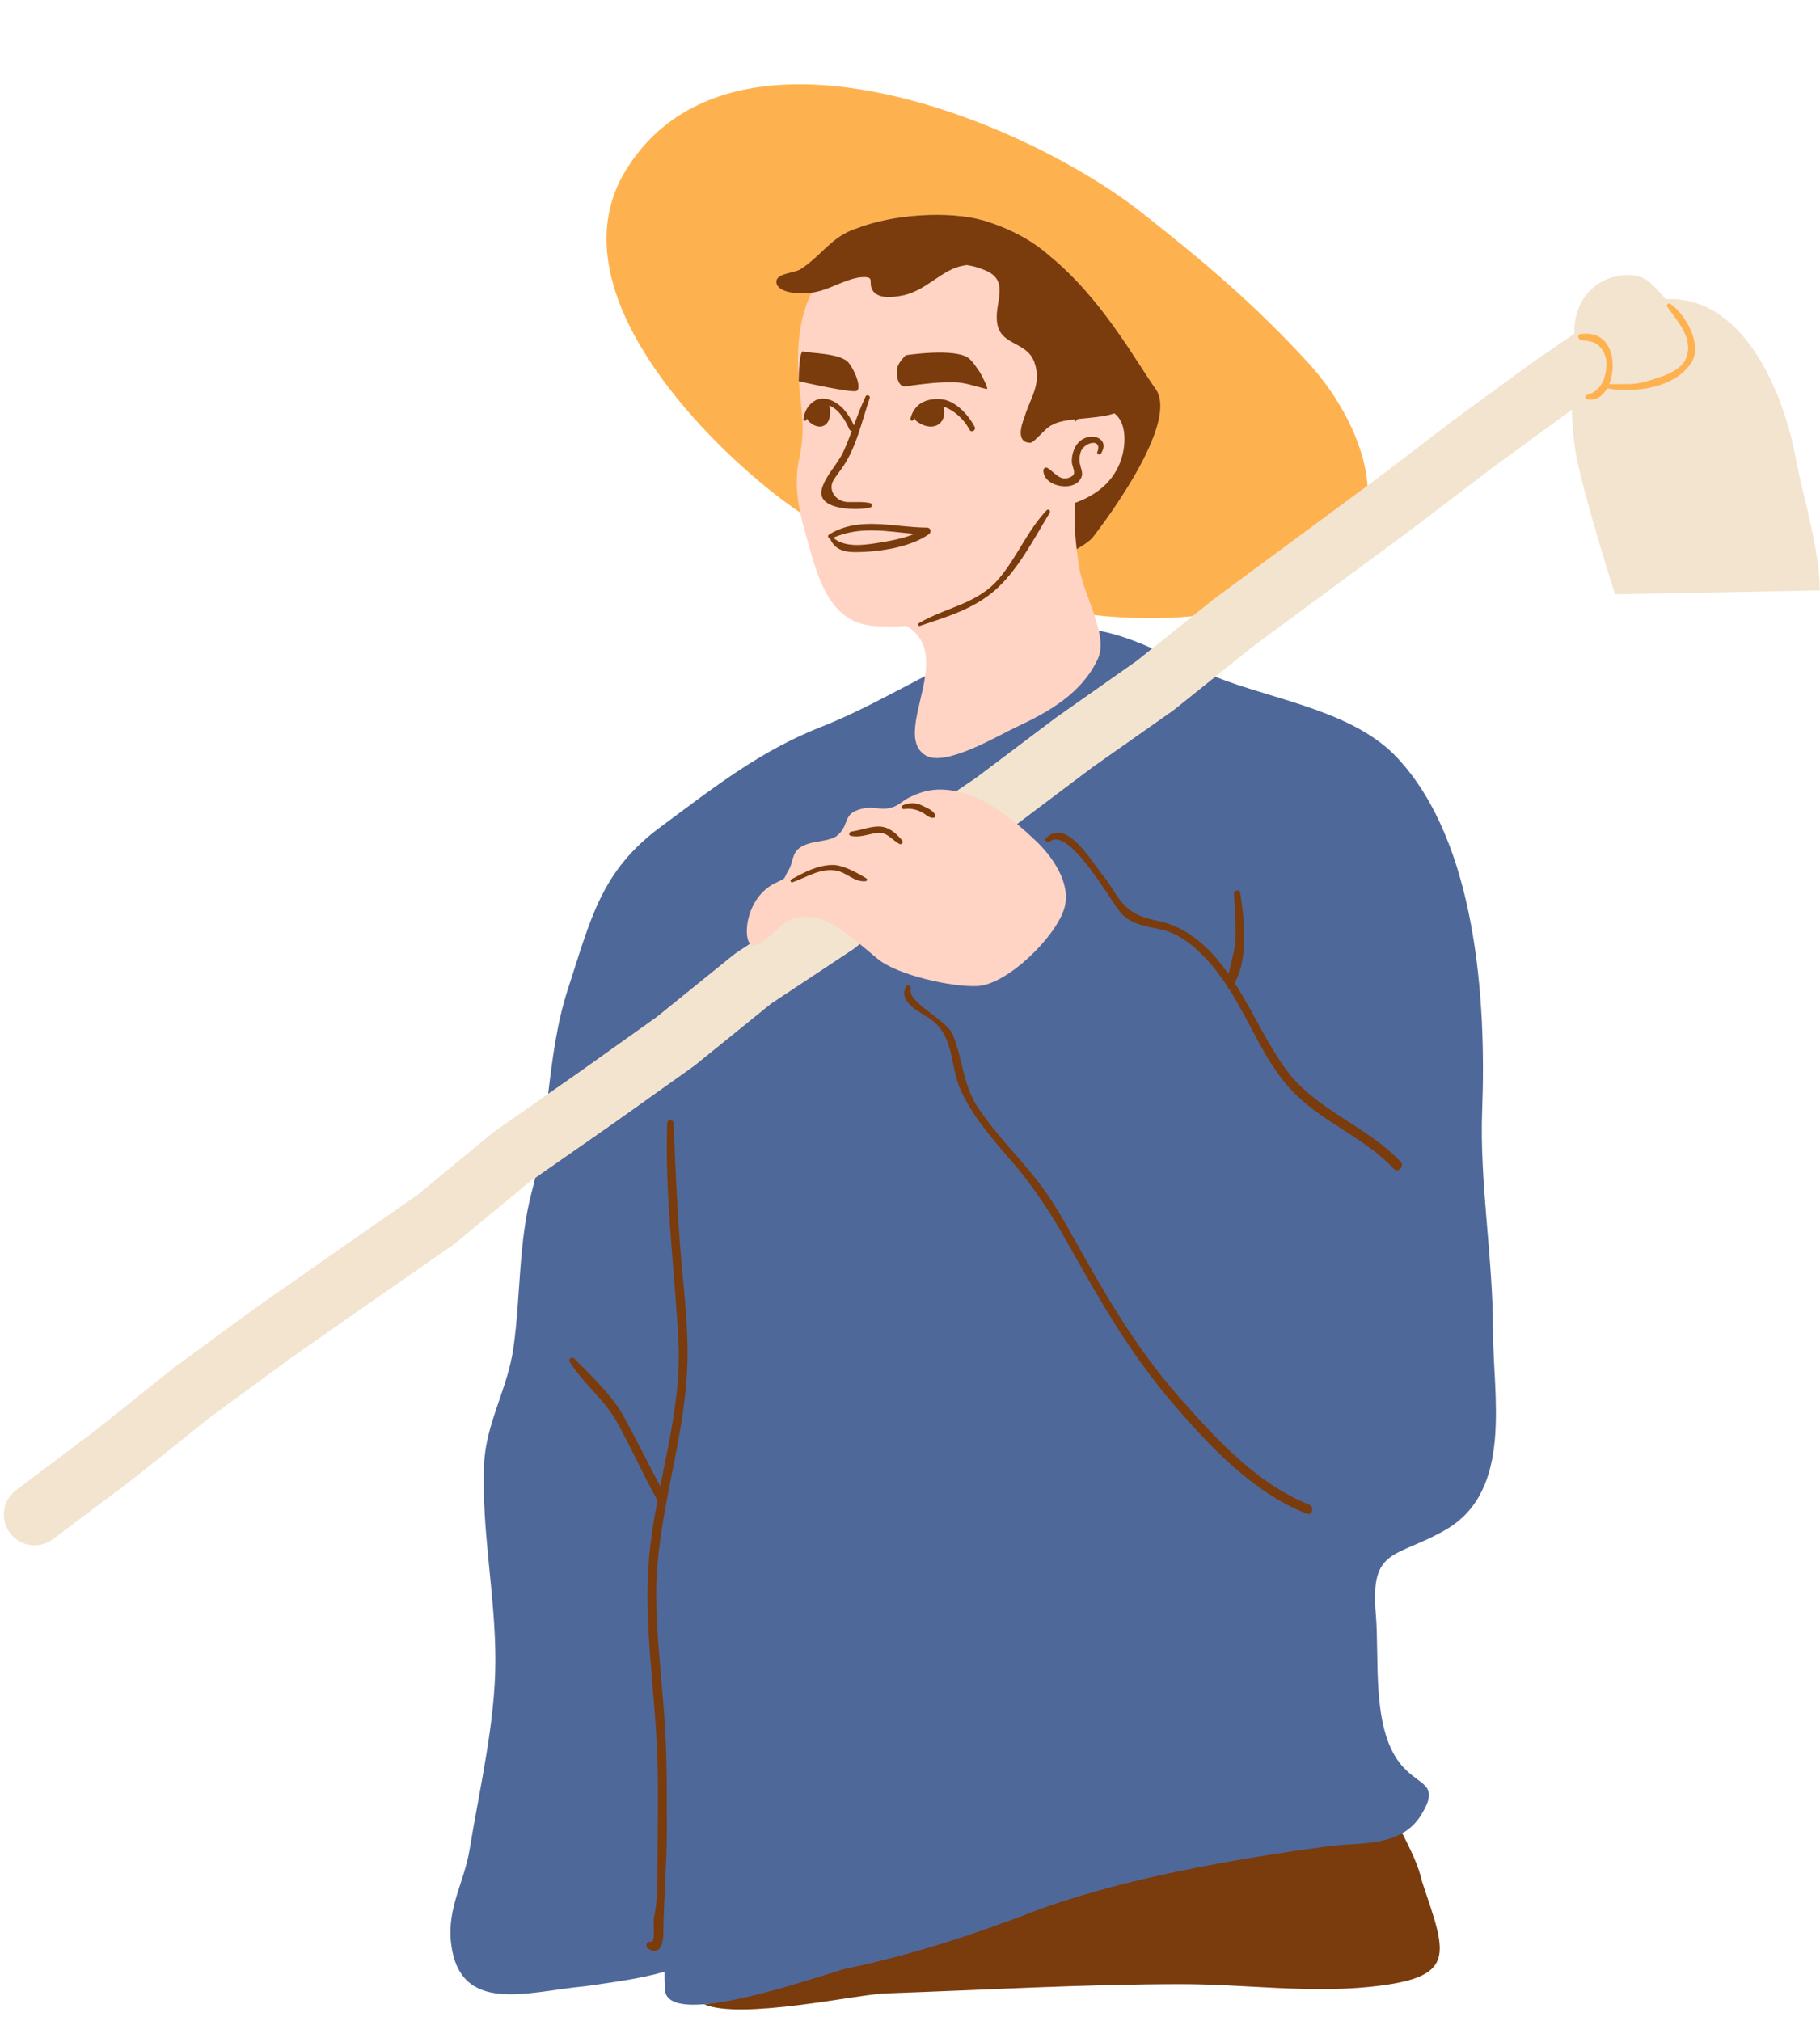 <?xml version="1.0" encoding="UTF-8"?><svg xmlns="http://www.w3.org/2000/svg" xmlns:xlink="http://www.w3.org/1999/xlink" height="524.8" preserveAspectRatio="xMidYMid meet" version="1.0" viewBox="-1.0 -21.9 472.7 524.8" width="472.7" zoomAndPan="magnify"><g id="change1_1"><path d="M467.286,107c-0.773-3.272-1.504-6.362-2.083-9.255c-3.391-19.226-13.918-41.676-32.425-41.676 c-0.267,0-0.524,0.009-0.781,0.019l-0.516,0.017l-0.094-0.116c-1.517-1.875-3.046-3.462-4.424-4.589 c-1.248-1.021-3.118-1.583-5.268-1.583c-3.535,0-7.124,1.51-9.601,4.039c-2.649,2.706-4,6.486-3.906,10.93l0.004,0.163 l-10.205,6.958c-0.068,0.045-0.135,0.093-0.202,0.142l-20.904,15.287l-20.618,15.716l-2.351,1.735l-0.037-0.546 c-0.807-11.893-8.325-24.049-15.093-31.461c-13.649-14.947-26.798-26.138-43.589-39.348C274.266,16.967,237.122,0.3,206.622,0.3 c-20.635,0-35.692,7.422-44.756,22.059c-7.842,12.666-6.574,27.987,3.769,45.537c10.347,17.558,26.503,31.617,32.969,36.846 c2.522,2.039,5.262,4.08,8.145,6.071c0.028,0.14,0.051,0.283,0.08,0.423c0.272,1.307,0.588,2.593,0.942,3.837 c3.017,10.595,5.574,24.511,17.843,25.561c3.128,0.268,6.065,0.267,8.844,0.031c5.028,2.988,5.559,7.854,4.824,13.032 c-0.017,0.122-0.037,0.245-0.056,0.368c-1.718,0.889-3.433,1.789-5.146,2.689c-6.968,3.662-14.173,7.448-21.446,10.308 c-14.604,5.743-25.72,14.02-37.488,22.783c-1.451,1.081-2.917,2.172-4.409,3.274c-13.828,10.213-17.343,21.242-22.207,36.506 c-0.542,1.703-1.102,3.457-1.693,5.268c-3.003,9.19-4.156,18.845-5.174,27.364l-0.016,0.134l-13.884,9.679 c-0.17,0.117-0.335,0.243-0.495,0.374l-19.747,16.293L86.525,303.34l-21.194,14.84l-21,15.398c-0.086,0.063-0.17,0.126-0.254,0.194 l-20.135,16.104L3.359,365.354c-1.637,1.23-2.696,3.025-2.983,5.054c-0.287,2.028,0.233,4.047,1.464,5.684 c1.462,1.944,3.697,3.06,6.135,3.06c1.671,0,3.262-0.533,4.603-1.54l20.857-15.69l20.102-16.075l20.659-15.15L95.3,315.916 l21.247-14.777c0.173-0.119,0.339-0.246,0.501-0.379l19.751-16.296l1.679-1.17l-0.173,0.758c-0.252,1.102-0.523,2.202-0.817,3.297 c-2.23,8.327-2.826,16.984-3.403,25.357c-0.348,5.053-0.708,10.277-1.422,15.395c-0.683,4.902-2.24,9.447-3.746,13.842 c-1.874,5.471-3.644,10.638-3.889,16.457c-0.392,9.271,0.529,18.635,1.419,27.691c0.75,7.631,1.525,15.521,1.516,23.333 c-0.015,12.133-2.337,24.813-4.583,37.074c-0.729,3.979-1.482,8.093-2.123,12.03c-0.5,3.079-1.44,5.98-2.349,8.786 c-1.604,4.951-3.119,9.628-2.476,15.285c1.326,11.656,8.802,13.151,15.167,13.151c3.693,0,7.81-0.583,11.792-1.146 c2.446-0.347,4.976-0.704,7.363-0.921l2.031-0.288c6.472-0.914,13.165-1.858,18.711-3.491l0.388-0.114l-0.004,0.405 c-0.015,1.637,0.021,3.158,0.109,4.649c0.142,2.391,2.543,3.604,7.139,3.604c0.822,0,1.725-0.039,2.686-0.116l0.076-0.006l0.07,0.03 c2.001,0.887,5.183,1.337,9.457,1.337c8.178,0,19.033-1.636,26.958-2.83c4.716-0.711,8.441-1.272,10.444-1.341 c7.636-0.262,15.399-0.585,22.907-0.898c17.774-0.741,36.153-1.508,54.254-1.508c6.013,0,12.134,0.331,18.053,0.65 c5.917,0.32,12.035,0.65,18.042,0.65c4.645,0,8.794-0.195,12.685-0.599c10.011-1.036,14.89-2.696,16.844-5.732 c2.35-3.652,0.341-9.63-2.7-18.678l-0.841-2.513c-0.931-4.187-2.965-8.235-4.933-12.151l-0.32-0.64l0.247-0.141 c2.024-1.152,3.607-2.698,4.84-4.726c3.379-5.555,1.913-6.646-1.007-8.819c-1.372-1.021-3.079-2.292-4.648-4.342 c-5.527-7.217-5.704-18.871-5.859-29.154c-0.053-3.45-0.103-6.709-0.352-9.579c-1.164-13.4,2.543-14.985,9.929-18.144 c2.433-1.04,5.189-2.219,8.355-4.046c14.294-8.249,13.347-25.97,12.511-41.604c-0.188-3.494-0.363-6.795-0.363-9.876 c0-8.621-0.739-17.5-1.454-26.086c-0.858-10.304-1.746-20.959-1.354-31.206c1.133-29.69-1.758-69.624-21.964-91.259 c-8.11-8.683-20.789-12.54-33.052-16.269c-4.023-1.224-7.824-2.38-11.42-3.691c-0.92-0.335-1.821-0.684-2.711-1.038l-0.478-0.191 l9.909-7.95l41.485-30.63l20.604-15.707L406.741,84.5l0.815-0.555l0.004,0.562c0.026,3.439,0.354,7.172,0.972,11.087 c1.92,10.557,9.355,34.07,10.147,36.561l52.654-1.012C471.277,123.884,469.158,114.921,467.286,107z M298.334,146.862l-0.167-0.074 c-3.281-1.451-7.128-3.014-11.377-4.052c0.032,0.121,0.074,0.243,0.105,0.363c0.071,0.28-0.315,0.445-0.464,0.196 c-0.142-0.238-0.27-0.485-0.394-0.736c-0.522-0.118-1.045-0.234-1.578-0.334c-0.022-0.107-0.04-0.212-0.064-0.32l-1.155-4.046 c-0.035-0.104-0.073-0.209-0.109-0.313l0.14,0.015c0.367,0.039,0.73,0.066,1.096,0.102c-0.176-0.607-0.357-1.206-0.56-1.781 c-0.069-0.196,0.246-0.329,0.336-0.141c0.308,0.643,0.606,1.309,0.894,1.985c4.388,0.413,8.686,0.633,12.792,0.633 c3.729,0,7.385-0.173,10.864-0.513l1.003-0.099L298.334,146.862z" fill="#FFD4C4"/></g><g id="change2_1"><path d="M148.818,257.026l-7.453,5.195c1.104-9.24,2.262-18.47,5.187-27.422 c5.906-18.075,8.553-30.508,24.007-41.922c13.837-10.22,25.555-19.642,41.965-26.095c9.08-3.571,17.869-8.491,26.758-13.086 c-1.158,8.169-5.413,17.092,0.06,20.561c5.071,3.214,19.058-5.211,23.754-7.397c8.506-3.959,16.958-8.787,21.072-17.699 c0.93-2.092,0.817-4.586,0.226-7.255c4.838,0.895,9.345,2.597,13.893,4.608l-4.011,3.218l-20.952,14.744 c-0.07,0.05-0.14,0.101-0.209,0.153l-20.503,15.445l-5.215,3.544c-4.891-0.982-8.331-0.359-12.279,1.62 c-2.166,1.086-2.573,2.165-5.168,2.76c-2.022,0.464-4.336-0.395-6.375,0.002c-6.022,1.171-3.626,3.872-6.893,6.917 c-2.317,2.16-7.867,1.199-10.53,3.84c-0.813,0.808-1.121,1.854-1.407,2.896c-0.22,0.8-0.426,1.598-0.838,2.282 c-1.745,2.899-0.222,1.865-3.706,3.602c-7.259,3.619-8.332,13.636-6.374,15.68l-3.655,2.421c-0.211,0.14-0.414,0.289-0.611,0.448 l-19.934,16.128L148.818,257.026z M304.054,162.322l10.565-8.476c0.887,0.353,1.785,0.701,2.703,1.035 c14.584,5.319,33.759,8.442,44.589,20.037c20.577,22.033,23.128,63.063,22.044,91.476c-0.716,18.752,2.808,38.287,2.808,57.28 c0,16.881,5.373,41.543-12.297,51.74c-12.928,7.461-19.654,4.415-18.135,21.903c0.991,11.411-1.163,29.029,6.15,38.578 c4.837,6.317,10.846,4.997,5.674,13.5c-1.339,2.201-3.032,3.738-4.948,4.83c-5.601,3.191-3.125,18.929-9.39,19.775 c-24.429,3.303-27.39,4.126-50.5,13c-15.237,5.85-51.348,1.635-67.5,5c-3.296,0.687-41.073,5.593-53.977,6.631 c-5.787,0.465-9.947-0.385-10.148-3.769c-0.094-1.577-0.124-3.132-0.11-4.67c-6.169,1.816-13.918,2.808-20.784,3.789 c-14.621,1.329-32.503,7.638-34.662-11.347c-1.029-9.05,3.474-15.842,4.826-24.153c2.568-15.793,6.681-32.926,6.701-49.057 c0.021-17.07-3.657-33.934-2.935-51.037c0.452-10.701,6.135-19.549,7.638-30.327c1.898-13.603,1.25-27.411,4.832-40.788 c0.293-1.093,0.563-2.189,0.815-3.288l19.982-13.929l21.074-15c0.133-0.096,0.263-0.194,0.391-0.297l19.829-16.043l21.276-14.093 c0.273-0.181,0.535-0.379,0.785-0.593l0.917-0.786c1.417,1.151,2.94,2.424,4.636,3.849c5.025,4.223,19.31,7.433,25.953,7.101 c7.852-0.393,20.481-12.914,22.599-20.256c1.84-6.379-3.135-13.39-7.391-17.438c-1.526-1.451-3.182-2.949-4.934-4.394l19.47-14.667 l21.053-14.814C303.79,162.527,303.924,162.427,304.054,162.322z" fill="#4F689A"/></g><g id="change3_1"><path d="M465.499,97.693c-3.067-17.383-13.293-41.924-32.721-41.924c-0.397,0-0.772,0.02-1.157,0.031 c-1.489-1.841-3.029-3.456-4.468-4.633c-5.05-4.131-19.57-0.836-19.264,13.625l-10.065,6.863c-0.073,0.048-0.144,0.099-0.215,0.151 l-20.875,15.265c-0.042,0.031-0.085,0.062-0.127,0.094l-20.522,15.645l-1.909,1.41l-39.652,29.277 c-0.086,0.063-0.17,0.129-0.254,0.196l-5.55,4.452l-10.433,8.369l-4.011,3.218l-20.952,14.744c-0.07,0.05-0.14,0.101-0.209,0.153 l-20.503,15.445l-5.215,3.544c0.028,0.006,0.053,0.008,0.081,0.014c5.589,1.139,10.975,4.614,15.652,8.473l19.47-14.667 l21.053-14.814c0.137-0.097,0.271-0.197,0.401-0.302l10.565-8.476l9.499-7.621l41.485-30.63c0.033-0.024,0.065-0.049,0.097-0.073 l20.506-15.633l20.704-15.141l0.35-0.239c0.029,3.65,0.388,7.413,0.977,11.139c2.045,11.247,10.225,36.811,10.225,36.811 l53.172-1.022C471.634,121.211,467.544,107.918,465.499,97.693z M416.418,78.947c-1.177,2.086-3.011,3.377-5.289,2.804 c-0.524-0.132-0.524-0.925,0-1.056c2.973-0.747,4.46-3.17,4.954-6.101c0.292-1.728,0.261-3.663-0.677-5.215 c-1.566-2.592-3.169-2.615-5.725-2.958c-0.782-0.105-1.162-1.388-0.207-1.533c8.145-1.237,9.694,7.578,7.46,12.985 c3.293-0.08,6.449,0.29,9.713-0.716c3.056-0.942,8.558-2.38,10.074-5.607c2.474-5.264-1.913-9.791-4.693-13.766 c-0.324-0.464,0.32-1.111,0.784-0.784c3.96,2.796,8.556,10.633,5.388,15.414C433.906,78.893,423.524,80.239,416.418,78.947z M157.995,270.055l-19.982,13.929l-1.042,0.726l-19.732,16.281c-0.169,0.139-0.342,0.271-0.522,0.395l-21.245,14.776L74.368,330.94 l-20.654,15.147l-20.091,16.067c-0.062,0.049-0.125,0.098-0.188,0.145L12.758,377.85c-1.435,1.079-3.116,1.6-4.783,1.6 c-2.42,0.001-4.809-1.097-6.375-3.179c-2.645-3.517-1.938-8.513,1.579-11.158l20.584-15.479l20.127-16.098 c0.087-0.07,0.175-0.137,0.265-0.202l20.86-15.298c0.047-0.034,0.094-0.068,0.142-0.102l21.196-14.842l20.996-14.603l19.728-16.278 c0.167-0.137,0.338-0.268,0.515-0.39l13.773-9.6l7.453-5.195l20.809-14.812l19.934-16.128c0.197-0.159,0.4-0.308,0.611-0.448 l3.655-2.421c0.227,0.237,0.492,0.373,0.796,0.373c2.922,0,7.27-5.758,9.296-6.488c6.471-2.33,10.608-0.148,18.348,6.141 l-0.917,0.786c-0.25,0.214-0.512,0.412-0.785,0.593l-21.276,14.093l-19.829,16.043c-0.128,0.103-0.258,0.201-0.391,0.297 L157.995,270.055z" fill="#F3E4CF"/></g><g id="change4_1"><path d="M206.829,111.235c-2.868-1.972-5.68-4.049-8.414-6.26c-21.102-17.067-54.734-53.814-36.804-82.774 C188.945-21.945,265.158,9.42,295.379,33.196c16.363,12.873,29.7,24.131,43.625,39.381c7.309,8.004,14.393,20.171,15.172,31.643 l-39.652,29.277c-0.086,0.063-0.17,0.129-0.254,0.196l-5.55,4.452c-8.323,0.815-16.935,0.62-25.481-0.285 c-1.356-4.022-3.173-8.196-3.843-11.877c-0.291-1.747-0.548-3.495-0.757-5.248c2.037-1.157,3.579-2.28,4.278-3.184 c3.354-4.336,22.383-29.742,16.248-38.415c-5.317-7.516-14.065-23.617-27.669-34.68c-4.822-4.31-10.983-7.287-17.152-9.138 c-9.203-2.556-23.518-1.534-32.721,2.045c-6.647,2.045-9.203,7.158-14.827,10.737c-2.045,1.023-6.647,1.023-6.135,3.579 c0.511,2.045,4.09,2.556,5.624,2.556c1.265,0.097,2.418,0.045,3.496-0.108c-3.019,6.051-3.735,13.249-3.469,20.082 c0.035,0.893,0.087,1.736,0.145,2.556c-0.002,0.218-0.002,0.346-0.002,0.346s0.015,0.003,0.027,0.006 c0.561,7.447,1.854,12.253,0.049,20.387C205.54,101.967,205.892,106.742,206.829,111.235z M438.2,72.414 c3.168-4.781-1.428-12.618-5.388-15.414c-0.464-0.327-1.108,0.32-0.784,0.784c2.78,3.975,7.167,8.502,4.693,13.766 c-1.516,3.227-7.018,4.665-10.074,5.607c-3.264,1.006-6.42,0.636-9.713,0.716c2.234-5.406,0.685-14.222-7.46-12.985 c-0.955,0.145-0.575,1.428,0.207,1.533c2.556,0.343,4.159,0.366,5.725,2.958c0.938,1.552,0.969,3.487,0.677,5.215 c-0.494,2.931-1.981,5.354-4.954,6.101c-0.524,0.131-0.524,0.924,0,1.056c2.277,0.573,4.111-0.718,5.289-2.804 C423.524,80.239,433.906,78.893,438.2,72.414z" fill="#FEB24F"/></g><g id="change5_1"><path d="M354.793,494.117c-16.234,1.68-32.56-0.701-48.811-0.701c-25.738,0-51.437,1.525-77.151,2.406 c-7.138,0.245-37.561,6.986-46.991,2.809c12.905-1.037,33.908-8.624,37.204-9.311c16.152-3.365,32.055-8.491,47.292-14.341 c23.11-8.874,53.053-14.048,77.482-17.351c6.264-0.846,13.787-0.212,19.389-3.403c2.067,4.117,4.182,8.246,5.15,12.605 C374.691,485.833,377.795,491.736,354.793,494.117z M206.285,54.235c1.265,0.097,2.418,0.045,3.496-0.108 c4.586-0.652,7.8-3.154,12.353-3.982c5.113-0.511,1.534,1.534,4.09,4.09c2.045,1.534,5.113,1.023,7.669,0.511 c6.135-1.534,9.714-6.647,15.338-7.669c0.303-0.061,0.581-0.093,0.871-0.14c1.468,0.224,2.891,0.584,4.242,1.163 c7.158,2.556,3.068,8.18,3.579,13.293c0.511,6.647,7.669,5.113,9.714,10.737c2.045,5.624-1.023,9.203-2.556,14.316 c-1.023,2.556-2.045,6.647,1.534,6.647c1.023,0,4.09-4.09,5.624-4.601c1.323-0.827,3.547-1.212,6.018-1.493 c-0.002,0.204,0,0.412-0.003,0.616c0.217-0.237,0.448-0.463,0.678-0.69c3.349-0.354,7.033-0.579,9.51-1.473 c3.186,2.422,3.043,8.022,1.778,11.901c-1.919,5.886-6.539,9.377-11.99,11.352c-0.275,4.094-0.062,8.079,0.409,12.03 c2.037-1.157,3.579-2.28,4.278-3.184c3.354-4.336,22.383-29.742,16.248-38.415c-5.317-7.516-14.065-23.617-27.669-34.68 c-4.822-4.31-10.983-7.287-17.152-9.138c-9.203-2.556-23.518-1.534-32.721,2.045c-6.647,2.045-9.203,7.158-14.827,10.737 c-2.045,1.023-6.647,1.023-6.135,3.579C201.172,53.724,204.751,54.235,206.285,54.235z M217.968,99.272 c3.557-5.256,4.886-11.879,6.928-17.786c0.214-0.619-0.78-1.042-1.062-0.447c-1.165,2.456-2.105,4.993-3.046,7.53 c-1.314-2.925-3.558-5.943-6.758-6.776c-3.435-0.894-5.934,1.973-6.35,5.052c-0.058,0.422,0.541,0.789,0.758,0.321 c0.057-0.123,0.115-0.243,0.174-0.364c0.217,0.737,1.041,1.271,1.758,1.688c2.095,1.023,3.749,0,4.152-2.215 c0.147-0.974,0.163-2.048-0.221-2.831c2.443,0.736,4.349,3.934,5.259,6.101c0.132,0.316,0.403,0.465,0.68,0.494 c-0.664,1.77-1.351,3.533-2.137,5.26c-1.541,3.384-4.479,6.01-5.593,9.565c-1.859,5.93,9.623,5.832,12.513,5.051 c0.555-0.15,0.588-1.021,0-1.153c-1.959-0.438-3.87-0.21-5.874-0.271c-2.932-0.089-5.33-3.058-3.601-5.798 C216.288,101.52,217.19,100.422,217.968,99.272z M250.824,89.728c0.461,0.872,1.773,0.101,1.319-0.771 c-1.638-3.146-5.05-6.92-8.855-7.19c-3.797-0.27-6.883,1.242-7.827,5.08c-0.11,0.449,0.527,0.74,0.759,0.319 c0.092-0.167,0.188-0.323,0.284-0.478c0.194,0.798,1.312,1.363,2.271,1.802c2.671,1.023,4.804,0,5.351-2.215 c0.177-0.855,0.24-1.795-0.073-2.542C246.767,84.598,249.354,86.947,250.824,89.728z M207.712,69.359 c-1.107-0.471-1.239,5.848-1.255,7.406c-0.002,0.218-0.002,0.346-0.002,0.346s0.015,0.003,0.027,0.006 c0.561,0.128,13.978,3.174,15.058,2.489c1.102-0.7-0.069-4.56-2.072-7.221C217.463,69.724,208.973,69.896,207.712,69.359z M250.591,71.133c-3.573-2.745-16.349-0.772-16.349-0.772s-1.701,1.673-2.075,2.886c-0.33,1.072-0.276,2.867,0.154,3.843 c0.859,1.954,2.04,1.292,4.069,1.039c3.298-0.411,6.596-0.822,9.981-0.728c3.088-0.127,5.889,1.07,8.855,1.73 c0.828,0.185-1.718-4.356-1.836-4.519C252.629,73.566,251.636,71.936,250.591,71.133z M239.772,115.131 c0.973,0.002,1.207,1.227,0.47,1.734c-4.532,3.116-11.376,4.308-16.757,4.568c-4.009,0.194-7.314,0.197-8.899-3.441 c-0.484-0.084-0.757-0.747-0.224-1.08C222.175,112.06,231.205,115.115,239.772,115.131z M215.41,117.759 c2.897,2.549,7.682,1.968,11.237,1.396c3.154-0.507,6.735-1.092,9.835-2.394C229.272,116.099,222.385,114.694,215.41,117.759z M277.482,101.742c-2.911,1.863-4.412-0.898-6.421-2.101c-0.465-0.278-1.056,0.08-1.062,0.609c-0.048,4.543,8.856,5.866,9.993,1.402 c0.173-0.678-0.063-1.45-0.258-2.094c-0.434-1.432-0.519-2.48-0.087-3.967c0.781-2.686,5.761-3.828,4.358-0.082 c-0.215,0.574,0.654,0.888,0.955,0.403c2.295-3.692-1.894-5.502-4.877-3.68c-1.926,1.176-2.763,3.704-2.708,5.85 C277.402,99.126,278.625,101.01,277.482,101.742z M237.624,139.976c-0.355,0.213-0.122,0.823,0.288,0.683 c6.978-2.377,13.658-4.251,19.347-9.119c6.058-5.183,10.295-13.583,14.401-20.295c0.305-0.499-0.404-1.048-0.808-0.624 c-4.928,5.167-7.697,12.13-12.288,17.622C252.862,135.064,244.76,135.719,237.624,139.976z M289.773,211.706 c-1.504-1.975-2.646-4.24-4.249-6.14c-2.841-3.369-9.319-15.104-14.784-9.887c-0.645,0.616,0.288,1.466,0.951,0.951 c4.989-3.87,15.681,15.317,18.318,18.436c2.705,3.199,6.62,3.582,10.487,4.414c6.782,1.459,12.401,7.777,16.232,13.211 c0.405,0.575,0.799,1.157,1.183,1.747c0.006,0.092,0.007,0.184,0.016,0.275c0.019,0.192,0.196,0.349,0.375,0.346 c5.473,8.607,9.06,18.536,16.04,26.089c7.648,8.275,18.878,12.17,26.635,20.483c1.126,1.207,2.939-0.609,1.808-1.808 c-8.702-9.223-21.863-13.368-29.483-23.575c-5.339-7.152-8.84-15.461-13.643-22.898c3.697-6.223,2.452-17.026,1.454-23.396 c-0.144-0.924-1.647-0.694-1.614,0.218c0.148,4.014,0.554,7.975,0.378,11.998c-0.13,2.972-1.25,5.962-1.753,8.913 c-1.703-2.413-3.579-4.71-5.762-6.806c-3.717-3.569-7.747-6-12.78-7.047C295.356,216.351,292.487,215.27,289.773,211.706z M240.136,242.406c6.932,4.468,5.373,12.212,8.43,18.899c3.132,6.853,8.081,12.47,12.964,18.121 c5.655,6.545,10.263,13.504,14.491,21.034c8.305,14.79,16.351,29.015,27.434,41.952c9.643,11.256,20.865,23.256,34.927,28.821 c1.457,0.577,2.074-1.764,0.644-2.337c-13.671-5.485-24.409-17.289-33.932-28.123c-10.726-12.201-18.639-25.724-26.507-39.849 c-3.192-5.731-6.477-11.537-10.574-16.681c-4.941-6.205-10.578-11.839-14.991-18.456c-4.067-6.097-3.895-12.732-6.656-19.17 c-1.526-3.558-11.914-8.351-10.813-11.716c0.246-0.754-0.948-1.271-1.29-0.544C232.413,238.293,237.343,240.606,240.136,242.406z M173.93,269.808c-0.045-1.059-1.607-1.062-1.643-0.001c-0.641,18.744,1.891,37.611,2.908,56.31 c0.703,12.922-2.209,25.442-4.712,38.018c-3.134-5.889-6.054-11.888-9.259-17.741c-3.265-5.962-8.346-10.706-13.098-15.481 c-0.581-0.584-1.591,0.172-1.147,0.885c3.553,5.706,9.008,9.771,12.316,15.723c3.696,6.65,6.731,13.64,10.479,20.264 c-0.731,3.856-1.391,7.72-1.855,11.608c-2.133,17.84,0.99,35.529,1.744,53.348c0.413,9.766,0.112,19.596,0.116,29.369 c0.002,4.912,0.028,9.725-1.013,14.556c-0.113,0.524,0.519,6.219-0.716,5.773c-1.058-0.382-1.611,1.185-0.736,1.745 c3.074,1.966,3.951-1.238,3.969-3.808c0.064-8.876,0.904-17.805,0.909-26.765c0.005-10.232,0.062-20.421-0.715-30.631 c-0.767-10.084-1.952-20.118-2.032-30.243c-0.157-19.946,7.053-38.973,8.021-58.816c0.522-10.702-1.023-21.645-1.838-32.308 C174.818,291.013,174.38,280.425,173.93,269.808z M204.825,207.249c3.761-1.301,7.189-3.75,11.368-3.025 c2.756,0.478,4.743,3.08,7.648,2.749c0.364-0.042,0.538-0.497,0.193-0.712c-2.168-1.349-5.998-3.499-8.677-3.505 c-3.977-0.009-7.43,1.903-10.845,3.749C204.109,206.723,204.385,207.401,204.825,207.249z M232.574,197.272 c0.611,0.334,1.138-0.424,0.714-0.926c-1.233-1.462-2.695-2.876-4.576-3.388c-2.682-0.73-5.93,0.8-8.59,1.115 c-0.587,0.071-0.822,0.959-0.15,1.11c2.133,0.48,4.271-0.316,6.37-0.714C229.315,193.906,230.343,196.051,232.574,197.272z M238.882,189.32c0.873,0.519,1.843,1.559,2.901,1.054c0.089-0.042,0.146-0.156,0.144-0.251c-0.028-1.381-2.324-2.269-3.386-2.784 c-1.697-0.822-3.288-0.807-5.01-0.103c-0.619,0.254-0.385,1.086,0.274,0.993C235.672,187.965,237.284,188.37,238.882,189.32z" fill="#7A3B0D"/></g></svg>